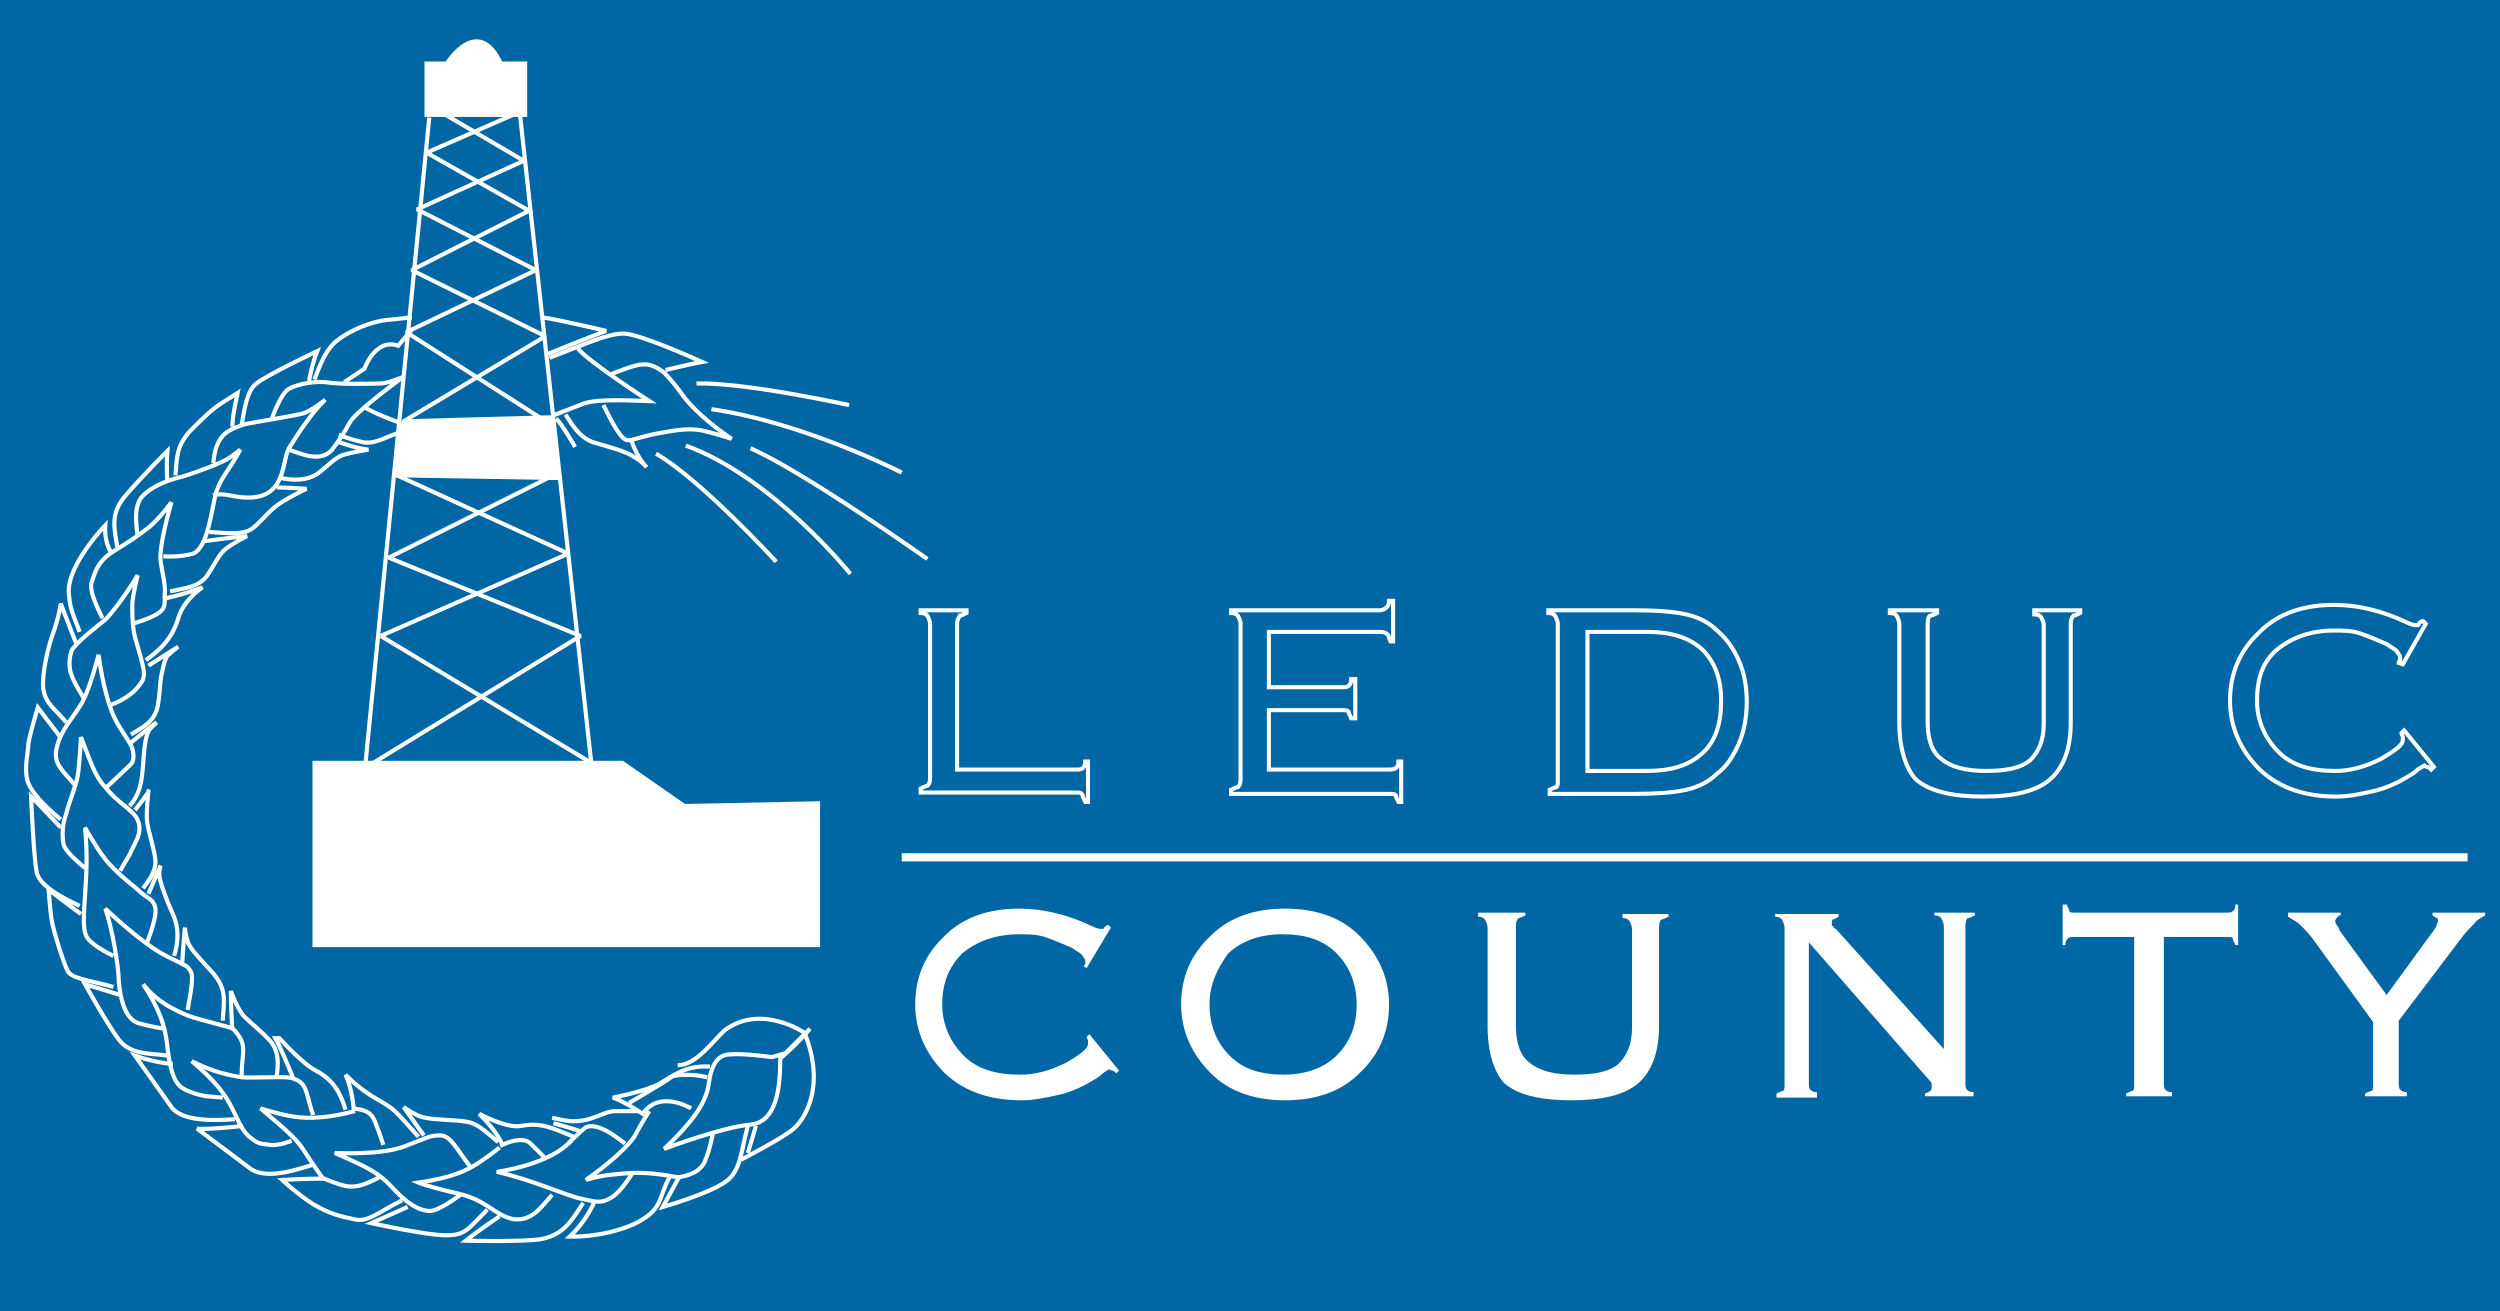 <?xml version="1.0" encoding="utf-8"?>
<!-- Generator: Adobe Illustrator 14.0.0, SVG Export Plug-In . SVG Version: 6.00 Build 43363)  -->
<!DOCTYPE svg PUBLIC "-//W3C//DTD SVG 1.1//EN" "http://www.w3.org/Graphics/SVG/1.1/DTD/svg11.dtd">
<svg version="1.1" xmlns="http://www.w3.org/2000/svg" xmlns:xlink="http://www.w3.org/1999/xlink" x="0px" y="0px" width="612px"
	 height="321px" viewBox="0 222.5 612 321" enable-background="new 0 222.5 612 321" xml:space="preserve">
<g id="Layer_2">
	<rect y="222.5" fill="#0066A4" width="612" height="321"/>
</g>
<g id="Layer_1">
	<g>
		<g>
			<path fill="none" stroke="#FFFFFF" d="M263.372,410.894c0.661,0,1.322,0,1.652-0.331c0.33-0.33,0.661-0.661,0.661-1.652h0.661
				v9.914h-0.661c-0.331-0.661-0.661-1.322-0.661-1.652c-0.331-0.661-0.661-0.661-1.652-0.661h-38.002v-0.991
				c0.661-0.33,1.322-0.661,1.652-0.661c0.331-0.33,0.661-0.661,0.661-1.982v-37.672c0-0.661-0.331-1.322-0.661-1.983
				c-0.331-0.33-0.661-0.661-1.652-0.661v-0.661h11.236v0.661c-0.661,0.331-1.322,0.661-1.652,0.661
				c-0.331,0.661-0.661,0.992-0.661,1.983v35.689H263.372z"/>
			<path fill="none" stroke="#FFFFFF" d="M339.706,410.894c0.661,0,1.322,0,1.983-0.331c0.33-0.33,0.66-0.661,0.66-1.652h0.661
				v9.914h-0.661c-0.33-0.661-0.66-1.322-0.66-1.652c-0.331-0.331-0.661-0.331-1.983-0.331h-38.333v-0.991
				c0.661-0.33,1.322-0.66,1.652-0.66c0.331-0.331,0.661-0.661,0.661-1.983v-38.002c0-0.661-0.331-1.322-0.661-1.983
				c-0.331-0.33-0.661-0.661-1.652-0.661v-0.661h36.35c0.661,0,1.321-0.33,1.652-0.661c0.33-0.331,0.661-0.661,0.661-1.652h0.991
				v9.914h-0.661c-0.33-0.661-0.33-1.322-0.661-1.652c-0.33-0.331-0.661-0.661-1.982-0.661h-27.098v13.548h17.845
				c0.661,0,1.322,0,1.652-0.331c0.33-0.33,0.661-0.661,0.661-1.652h0.991v9.583h-0.991c-0.331-0.661-0.661-1.322-0.661-1.652
				c-0.33-0.331-0.661-0.331-1.652-0.331h-17.845v14.541H339.706L339.706,410.894z"/>
			<path fill="none" stroke="#FFFFFF" d="M379.36,416.841v-0.991c0.661-0.33,1.322-0.66,1.652-0.66
				c0.331-0.331,0.331-0.661,0.331-1.652v-38.333c0-0.661-0.331-1.322-0.661-1.983c-0.33-0.33-0.661-0.661-1.652-0.661v-0.661
				h21.149c5.287,0,9.583,0.331,12.557,0.992c2.975,0.661,5.618,1.982,7.601,3.965c2.313,1.982,3.966,4.296,5.287,7.27
				c1.322,2.974,1.983,6.278,1.983,10.244c0,3.635-0.661,7.27-1.983,10.244c-1.321,2.975-2.974,5.618-5.287,7.271
				c-1.982,1.982-4.626,3.305-7.601,3.965c-2.974,0.661-7.27,0.991-12.557,0.991H379.36z M388.613,377.187v34.037h14.54
				c5.948,0,10.244-1.322,13.549-4.296c3.305-2.975,4.626-7.271,4.626-12.888c0-5.618-1.652-9.583-4.626-12.557
				c-3.305-2.974-7.601-4.296-13.549-4.296H388.613L388.613,377.187z"/>
			<path fill="none" stroke="#FFFFFF" d="M464.948,399.327v-24.123c0-0.661-0.331-1.322-0.661-1.983
				c-0.33-0.33-0.661-0.661-1.652-0.661v-0.661h11.566v0.661c-0.661,0.331-1.322,0.661-1.652,0.661
				c-0.331,0-0.661,0.661-0.661,1.983v24.123c0,3.966,0.991,7.271,3.305,8.922c2.313,1.983,5.948,2.975,10.905,2.975
				c4.956,0,8.592-0.661,10.904-2.644c1.983-1.982,3.305-4.627,3.305-8.923v-24.123c0-0.661-0.33-1.322-0.661-1.983
				c-0.33-0.331-0.66-0.661-1.652-0.661v-0.992h11.235v0.661c-0.66,0.331-1.321,0.661-1.651,0.661
				c-0.331,0.331-0.661,0.992-0.661,1.983v24.123c0,6.278-1.652,10.905-4.957,13.879c-3.305,2.975-8.922,4.296-16.522,4.296
				s-13.219-1.321-16.522-4.296C466.601,410.563,464.948,405.937,464.948,399.327z"/>
			<path fill="none" stroke="#FFFFFF" d="M587.216,384.787c0-0.33,0-0.33,0.331-0.661c0-0.331,0-0.661,0-0.661
				c0-0.661-0.331-0.661-0.661-1.322c-0.331-0.661-1.322-0.991-2.644-1.982c-2.313-0.992-4.627-1.983-6.609-2.644
				c-1.982-0.661-4.296-0.661-6.278-0.661c-5.618,0-10.244,1.652-13.879,4.626c-3.636,2.974-4.957,7.27-4.957,12.557
				c0,4.957,1.982,9.253,5.287,12.558c3.305,3.304,7.931,4.626,13.879,4.626c3.635,0,7.271-0.991,11.235-2.975
				c3.305-1.982,5.287-3.304,5.287-4.626c0-0.33,0-0.33,0-0.661c0-0.33-0.33-0.661-0.33-0.991l0.661-0.661l7.27,8.923l-0.661,0.66
				c-0.33-0.33-0.66-0.66-0.991-0.66c-0.33,0-0.661-0.331-0.661-0.331s-0.66,0.331-1.651,0.991
				c-0.661,0.661-1.652,1.322-2.313,1.652c-2.644,1.652-5.618,2.975-8.592,3.636c-2.975,0.66-5.948,1.321-8.922,1.321
				c-7.601,0-13.88-1.982-18.836-6.609c-4.627-4.626-7.271-10.243-7.271-16.853s2.313-12.227,7.271-16.853
				c4.626-4.626,10.904-6.609,18.175-6.609c5.617,0,11.565,1.322,17.845,4.296c1.321,0.661,1.982,0.661,2.313,0.661
				c0.331,0,0.661,0,0.661-0.331s0.661-0.661,0.991-0.661l0.661,0.661l-5.618,9.914L587.216,384.787z"/>
		</g>
		<line fill="none" stroke="#FFFFFF" stroke-width="2" x1="220.743" y1="432.373" x2="604.069" y2="432.373"/>
		<g>
			<path fill="#FFFFFF" d="M265.354,459.14c0-0.331,0-0.331,0.331-0.661c0-0.33,0-0.661,0-0.661c0-0.661-0.331-0.661-0.661-1.321
				c-0.331-0.661-1.322-0.992-2.644-1.983c-2.313-0.991-4.626-1.982-6.609-2.644c-1.982-0.661-4.296-0.661-6.278-0.661
				c-5.618,0-10.244,1.652-13.879,4.627c-3.304,3.305-4.957,7.27-4.957,12.557c0,4.957,1.982,9.253,5.287,12.558
				s7.931,4.626,13.879,4.626c3.635,0,7.27-0.991,11.235-2.974c3.305-1.982,5.288-3.305,5.288-4.626c0-0.331,0-0.331,0-0.661
				c0-0.331-0.331-0.661-0.331-0.991l0.661-0.661l7.27,8.922l-0.661,0.661c-0.331-0.33-0.661-0.661-0.991-0.661
				c-0.331,0-0.661-0.33-0.661-0.33c-0.331,0-0.661,0.33-1.652,0.991c-0.661,0.661-1.652,1.322-2.313,1.652
				c-2.644,1.652-5.618,2.974-8.592,3.635s-5.948,1.322-8.922,1.322c-7.601,0-13.879-1.983-18.836-6.609
				c-4.626-4.626-7.27-10.244-7.27-16.854c0-6.608,2.313-12.227,7.27-16.853c4.626-4.627,10.905-6.609,18.175-6.609
				c5.618,0,11.566,1.322,17.844,4.296c1.322,0.661,1.983,0.661,2.313,0.661c0.331,0,0.661,0,0.661-0.33
				c0.331-0.331,0.661-0.661,0.991-0.661l0.661,0.661l-5.948,9.913L265.354,459.14z"/>
			<path fill="#FFFFFF" d="M314.592,491.854c-7.27,0-13.549-1.983-18.175-6.609c-4.626-4.626-7.27-10.244-7.27-16.854
				c0-6.608,2.313-12.227,7.27-16.853c4.626-4.627,10.905-6.609,18.175-6.609s13.549,1.982,18.175,6.609
				c4.627,4.626,7.271,10.244,7.271,16.853c0,6.609-2.313,12.228-7.271,16.854C328.141,489.871,321.861,491.854,314.592,491.854z
				 M296.086,468.392c0,4.957,1.652,9.253,4.957,12.558c3.305,3.305,7.601,4.626,13.219,4.626c5.287,0,9.913-1.651,12.888-4.626
				c3.304-3.305,4.956-7.27,4.956-12.558c0-4.956-1.652-9.252-4.956-12.557c-3.305-3.305-7.601-4.627-13.219-4.627
				c-5.617,0-9.914,1.652-13.218,4.627C298.069,459.47,296.086,463.436,296.086,468.392z"/>
			<path fill="#FFFFFF" d="M364.16,473.68v-24.123c0-0.661-0.331-1.322-0.661-1.983c-0.331-0.33-0.661-0.661-1.652-0.661v-0.991
				h11.565v0.661c-0.66,0.33-1.321,0.661-1.652,0.661c-0.33,0.33-0.66,0.661-0.66,1.982v24.454c0,3.965,0.991,7.27,3.305,8.922
				c2.313,1.982,5.948,2.974,10.904,2.974c4.957,0,8.592-0.66,10.905-2.644c1.982-1.982,3.305-4.626,3.305-8.922v-24.123
				c0-0.661-0.331-1.322-0.661-1.982c-0.33-0.331-0.661-0.661-1.652-0.661v-0.991h11.235v0.66c-0.661,0.331-1.321,0.661-1.652,0.661
				c-0.33,0-0.66,0.991-0.66,1.983v24.123c0,6.278-1.652,10.904-4.957,13.879c-3.305,2.974-8.923,4.296-16.522,4.296
				c-7.601,0-13.219-1.322-16.523-4.296C365.813,484.915,364.16,480.288,364.16,473.68z"/>
			<path fill="#FFFFFF" d="M471.227,491.193v-0.991c0.661-0.331,0.991-0.331,1.322-0.661c0.33-0.33,0.33-0.661,0.33-0.991
				c0-0.331,0-0.661,0-0.661c0-0.33-0.33-0.661-0.33-0.661l-29.741-34.036v34.367c0,0.66,0,1.321,0.331,1.652
				c0.33,0.33,0.66,0.66,1.652,0.66v1.322h-9.914v-0.991c0.661-0.331,1.321-0.661,1.652-0.661c0.33-0.33,0.33-0.661,0.33-1.652
				v-38.332c0-0.661-0.33-1.322-0.66-1.983c-0.331-0.33-0.661-0.661-1.652-0.661v-0.66h15.531v0.66
				c-0.661,0.331-0.992,0.661-1.322,0.661s-0.33,0.661-0.33,0.991c0,0.331,0,0.661,0.33,0.661c0,0.331,0.331,0.661,0.661,0.661
				l26.437,29.41v-30.071c0-0.661-0.331-1.321-0.661-1.982c-0.331-0.331-0.661-0.661-1.652-0.661v-0.661h9.913v0.661
				c-0.66,0.33-1.321,0.661-1.651,0.661c-0.331,0-0.661,0.661-0.661,1.982v38.333c0,0.66,0,1.321,0.33,1.652
				c0.331,0.33,0.661,0.66,1.652,0.66v0.992h-11.896V491.193z"/>
			<path fill="#FFFFFF" d="M520.465,491.193v-0.991c0.66-0.331,1.321-0.661,1.651-0.661c0.331-0.33,0.331-0.661,0.331-1.652v-36.02
				h-14.54c-0.661,0-1.322,0-1.652,0.331c-0.33,0.33-0.661,0.66-0.661,1.651h-0.66v-9.913h0.991c0.33,0.661,0.66,1.321,0.66,1.652
				c0,0.33,0.661,0.33,1.652,0.33h36.681c0.661,0,1.322,0,1.652-0.33c0.33-0.331,0.661-0.661,0.661-1.652h0.661v9.913h-0.661
				c-0.331-0.66-0.661-1.321-0.661-1.651c0-0.331-0.661-0.331-1.982-0.331h-14.871v35.689c0,0.66,0,1.321,0.331,1.652
				c0.33,0.33,0.661,0.66,1.652,0.66v0.992h-11.235V491.193z"/>
			<path fill="#FFFFFF" d="M578.955,491.193v-0.991c0.66-0.331,1.321-0.661,1.651-0.661c0.331-0.33,0.331-0.661,0.331-1.652v-15.201
				l-14.87-20.487c-0.992-1.322-1.983-2.313-2.975-3.305c-0.661-0.661-1.982-1.322-2.974-1.983v-0.991h12.888v0.661
				c-0.661,0-0.661,0.33-0.991,0.661c-0.331,0.33-0.331,0.661-0.331,0.661c0,0.33,0,0.66,0.331,0.991
				c0.33,0.661,0.66,0.661,0.66,1.321l11.566,15.862l11.565-15.862c0.331-0.66,0.661-0.66,0.661-1.321
				c0.33-0.661,0.33-0.661,0.33-0.991c0-0.331,0-0.661-0.33-0.661c-0.33-0.331-0.661-0.331-0.991-0.661v-0.661h12.888v0.661
				c-0.991,0.661-1.983,0.991-2.644,1.982c-0.661,0.661-1.983,1.983-2.975,3.305l-15.531,20.488v15.201c0,0.66,0,1.321,0.331,1.652
				c0.33,0.33,0.66,0.66,1.652,0.66v0.992h-10.244V491.193z"/>
		</g>
		<path fill="none" stroke="#FFFFFF" stroke-width="1.019" d="M165.888,483.263c4.626,0,8.592-5.948,11.566-8.592
			c8.922-6.609,19.497,0.661,19.497,0.661c5.288,13.218,0,21.148-2.644,23.462s-12.888,7.601-12.888,7.601"/>
		<path fill="none" stroke="#FFFFFF" stroke-width="1.019" d="M198.272,474.34c-3.304,3.966-7.27,7.271-7.27,7.271
			c0,6.608-0.661,15.531-7.27,16.192c-7.27,0.66-21.149,5.948-21.149,5.948c6.279-5.948,10.244-10.905,10.905-15.862
			c0.661-4.957,2.313-7.27,5.287-7.27c2.974-0.331,10.244,0.66,10.244,0.66l3.304-0.991L198.272,474.34z"/>
		<path fill="none" stroke="#FFFFFF" stroke-width="1.019" d="M183.071,498.133c-1.652,5.948-1.652,10.905-5.287,13.549
			c-3.966,2.974-15.531,6.278-15.531,6.278l3.965-7.27c3.965-0.661,5.948-2.313,6.609-4.627c0.991-2.313,1.652-5.948,1.652-5.948"/>
		<path fill="none" stroke="#FFFFFF" stroke-width="1.019" d="M173.818,483.593c-5.948-0.33-8.592,1.982-12.557,4.296
			c-3.965,1.982-11.235,3.305-11.235,3.305c2.974,0.991,7.27,3.966,7.27,3.966c2.313-2.975,4.626-3.305,7.27-2.975
			c2.313,0.33,4.626,1.652,4.626,1.652"/>
		<path fill="none" stroke="#FFFFFF" stroke-width="1.019" d="M165.888,510.69c-8.592-1.652-12.227-0.992-15.862-0.661
			c-3.635,0.33-6.609,1.321-6.609,1.321c5.287-3.635,10.905-8.592,12.227-11.235s3.305-5.617,3.305-5.617"/>
		<path fill="none" stroke="#FFFFFF" stroke-width="1.019" d="M139.782,501.768c-5.287,5.948-18.175,7.601-18.175,7.601
			c8.922,1.982,17.184,5.948,20.818,6.609c3.305,0.661,4.626,1.321,7.27-0.331s5.288-6.278,5.288-6.278"/>
		<path fill="none" stroke="#FFFFFF" stroke-width="1.019" d="M163.905,510.69c-2.974,5.287-1.322,7.931-8.922,11.565
			c-7.601,3.305-15.532,2.975-15.532,2.975c3.966-3.636,5.948-8.262,5.948-8.262"/>
		<path fill="none" stroke="#FFFFFF" stroke-width="1.019" d="M140.443,500.776c-4.957-1.982-7.931-3.635-12.888-2.644
			c-3.635,0.661-10.244-2.974-10.244-2.974c4.957,4.956,5.618,7.6,5.618,7.6c2.974-1.321,5.618-1.652,6.939-0.33
			s3.305,3.305,3.305,3.305"/>
		<path fill="none" stroke="#FFFFFF" stroke-width="1.019" d="M135.155,514.986c-2.644,2.974-4.957,6.608-9.583,5.948
			c-4.626-0.992-6.278-4.627-13.548-6.279s-9.583-2.644-9.583-2.644c8.592-1.321,11.896-2.974,14.871-4.957
			c2.974-1.982,4.957-3.635,4.957-3.635"/>
		<path fill="none" stroke="#FFFFFF" stroke-width="1.019" d="M142.756,516.969c-3.305,5.287-5.287,7.931-10.574,8.922
			c-5.288,0.661-18.175,0.331-18.175,0.331c3.305-2.644,8.261-5.948,8.261-5.948"/>
		<path fill="none" stroke="#FFFFFF" stroke-width="1.019" d="M121.938,502.099c-5.288-4.627-5.948-4.957-10.244-5.288
			c-4.626-0.33-7.601-0.33-9.583-1.321c-1.983-0.991-3.305-1.982-3.305-1.982l4.957,6.939"/>
		<path fill="none" stroke="#FFFFFF" stroke-width="1.019" d="M115.328,508.377c-3.635-4.626-4.957-7.931-7.6-7.931
			s-3.305,0.66-8.592,2.644c-5.948,2.313-17.184,1.652-17.184,1.652c6.609,2.974,10.244,4.296,13.879,8.261
			c3.635,3.966,6.609,5.948,9.583,5.948c2.644-0.33,7.27-3.965,7.27-3.965"/>
		<path fill="none" stroke="#FFFFFF" stroke-width="1.019" d="M119.294,518.621c-4.957,4.957-5.288,6.278-10.244,6.278
			c-4.626,0-18.175-2.974-18.175-2.974l8.922-3.966"/>
		<path fill="none" stroke="#FFFFFF" stroke-width="1.019" d="M102.44,500.776c-5.948-6.609-5.618-6.609-10.244-9.253
			c-4.626-2.644-7.601-5.948-7.601-5.948c1.652,3.636,1.982,8.262,1.982,8.262c2.313,0.33,3.966,0.661,4.957,2.644
			c0.661,1.322,2.313,6.278,2.313,6.278"/>
		<path fill="none" stroke="#FFFFFF" stroke-width="1.019" d="M98.475,516.308c-5.948,2.975-8.592,5.618-11.896,4.627
			c-3.304-0.661-5.948-1.322-9.914-3.636c-3.635-2.313-7.6-5.948-7.6-5.948c5.287-0.33,10.244-0.33,10.244-0.33
			c4.957,1.982,6.278,2.313,8.922,1.652c2.313-0.661,4.626-1.982,4.626-1.982"/>
		<path fill="none" stroke="#FFFFFF" stroke-width="1.019" d="M86.909,494.498c-6.278,1.652-11.235,1.982-15.201,1.321
			c-3.965-0.66-7.931-1.982-7.931-1.982c6.279,5.287,8.922,7.601,10.575,10.244s4.957,7.27,4.957,7.27"/>
		<path fill="none" stroke="#FFFFFF" stroke-width="1.019" d="M76.665,495.489c-1.652-4.626-1.322-7.271-3.965-8.592
			c-1.982-0.991-3.635-0.661-7.931-0.661c-4.626,0-4.626,0.331-8.922-0.661c-4.626-0.991-8.922-3.304-8.922-3.304
			c5.948,4.956,8.261,8.261,9.914,11.565s2.644,5.948,4.626,7.27c1.983,1.652,2.644,1.322,4.626,1.652
			c1.982,0.331,5.287-0.991,5.287-0.991"/>
		<path fill="none" stroke="#FFFFFF" stroke-width="1.019" d="M59.151,485.906c0-5.287,1.322-7.271-0.992-10.244
			c-1.322-1.652-0.661-1.322-5.618-2.644c-4.626-1.322-5.948-1.322-10.244-3.635c-4.626-2.313-7.27-5.948-7.27-5.948
			c5.948,8.922,5.618,13.548,6.278,17.844c0.661,3.636,1.322,6.609,3.965,7.932c2.644,1.321,5.288,1.652,5.288,1.652l3.965,0.33"/>
		<line fill="none" stroke="#FFFFFF" stroke-width="1.019" x1="185.054" y1="498.133" x2="183.071" y2="504.742"/>
		<path fill="none" stroke="#FFFFFF" stroke-width="1.019" d="M84.596,494.167c-1.322-4.296-2.974-7.27-7.27-9.583
			c-3.305-1.652-8.922-7.931-8.922-7.931h-0.991c1.322,2.313,4.296,9.583,4.296,9.583"/>
		<path fill="none" stroke="#FFFFFF" stroke-width="1.019" d="M76.335,507.716c-3.305,0.991-10.905,3.635-14.871,0.991
			c-3.965-2.974-13.218-9.913-13.218-9.913c2.313,0.33,11.235-0.661,11.235-0.661"/>
		<path fill="none" stroke="#FFFFFF" stroke-width="1.019" d="M57.499,496.48c-4.957,0.33-12.888,0.661-15.531-2.974
			c-2.313-3.305-8.922-12.558-8.922-12.558c5.948,1.982,9.252,1.982,9.252,1.982"/>
		<path fill="none" stroke="#FFFFFF" stroke-width="1.019" d="M67.743,485.906c0.33-2.644,0.661-5.618-1.322-8.262
			c-1.983-2.313-4.957-4.626-6.609-6.278s-3.305-6.278-3.305-6.278c0,3.965,0.331,8.922,0.331,8.922"/>
		<path fill="none" stroke="#FFFFFF" stroke-width="1.019" d="M54.525,472.357c0.331-4.957,0.991-7.601-2.313-11.565
			c-3.304-3.636-5.948-6.279-6.278-7.932c-0.661-1.982-0.661-3.304-0.661-3.304c-0.33,3.304-0.661,8.592-0.661,8.592"/>
		<path fill="none" stroke="#FFFFFF" stroke-width="1.019" d="M45.933,469.714c0.661-3.966,1.652-8.262,0.661-9.583
			c-0.991-1.322,0-0.661-5.948-3.635c-5.948-2.975-14.871-11.566-14.871-11.566c1.652,4.627,3.305,14.21,3.305,17.845
			c0.33,3.635,1.322,9.253,4.957,10.244c3.635,0.991,6.279,1.321,6.279,1.321"/>
		<path fill="none" stroke="#FFFFFF" stroke-width="1.019" d="M41.307,480.949c-3.965-0.661-9.252,0-12.227-3.966
			c-2.974-3.965-8.262-13.548-8.262-13.548l8.592,2.644"/>
		<path fill="none" stroke="#FFFFFF" stroke-width="1.019" d="M42.628,456.496c0.991-3.305,1.322-6.609-0.331-10.244
			c-1.652-3.636-3.304-8.262-3.304-9.584c0-1.651,0.331-2.313,0.331-2.313l-2.974,6.939"/>
		<path fill="none" stroke="#FFFFFF" stroke-width="1.019" d="M36.02,453.191c1.652-4.296,2.313-7.271,1.982-8.592
			c-0.661-2.313-1.982-1.983-4.626-4.627c-2.974-2.313-6.609-5.617-7.931-7.6c-1.652-1.983-4.626-7.271-4.626-7.271
			c0.661,6.939,0.331,11.235,0,16.522c-0.33,5.287-0.661,8.923,0.661,10.575c1.322,1.982,6.279,4.296,6.279,4.296"/>
		<path fill="none" stroke="#FFFFFF" stroke-width="1.019" d="M27.758,464.096c-5.948-1.652-10.244-1.982-11.236-3.965
			c-0.991-1.982-3.635-10.244-3.965-12.888s-0.661-6.939-0.661-6.939c5.618,4.296,7.931,5.948,7.931,5.948"/>
		<path fill="none" stroke="#FFFFFF" stroke-width="1.019" d="M19.497,444.269c-4.957-2.313-10.244-5.287-10.574-8.592
			c-0.661-3.304-1.322-18.175-1.322-18.175c3.304,3.305,7.27,7.601,7.27,7.601"/>
		<path fill="none" stroke="#FFFFFF" stroke-width="1.019" d="M20.818,435.017c-2.313-1.983-4.957-4.296-5.287-5.948
			c-0.331-1.983-0.331-4.627,0.661-7.271c0.661-2.974,2.644-7.27,2.974-10.244c0.33-2.644,0.661-8.592,0.661-8.592
			c1.983,4.957,3.305,9.583,5.948,12.228c2.313,2.974,4.626,4.296,6.279,5.947c1.982,1.652,2.313,3.636,1.982,5.288
			s-1.652,3.635-2.313,5.287c-0.991,1.652-2.313,3.965-2.313,3.965"/>
		<path fill="none" stroke="#FFFFFF" stroke-width="1.019" d="M35.028,439.973c1.652-2.313,3.304-4.296,2.974-7.27
			c-0.33-2.644-1.652-6.609-1.982-8.922c-0.331-2.313,0.331-7.601,0.331-7.601c0.33,0-3.305,4.626-3.305,4.626"/>
		<path fill="none" stroke="#FFFFFF" stroke-width="1.019" d="M14.871,423.12c-3.966-3.305-7.601-6.939-8.262-9.914
			c-0.661-3.305,0.331-6.608,0.331-8.592c0.331-2.313,2.313-8.922,2.313-8.922l5.287,6.939"/>
		<path fill="none" stroke="#FFFFFF" stroke-width="1.019" d="M18.175,414.528c-2.644-3.305-5.287-4.957-4.296-8.923
			c0.992-4.626,4.296-7.6,6.279-11.235s3.965-11.566,3.965-11.566c0.991,7.27,2.644,12.888,3.965,15.531s3.305,5.287,3.966,6.609
			c0.661,1.321,0.991,3.635,0,4.626c-0.992,0.991-5.948,5.618-5.948,5.618"/>
		<path fill="none" stroke="#FFFFFF" stroke-width="1.019" d="M31.724,419.815c2.313-2.644,2.974-5.287,3.305-10.244
			c0.33-4.626,0.661-7.27,1.652-8.592c0.992-0.991,1.652-1.652,1.652-1.652c-2.644,1.982-6.278,4.957-6.278,4.957"/>
		<path fill="none" stroke="#FFFFFF" stroke-width="1.019" d="M16.192,399.327c-2.644-3.305-4.957-4.296-5.618-8.261
			c-0.331-3.965,1.322-10.575,2.313-13.218c1.652-4.626,1.983-7.601,1.983-7.601c1.982,5.288,3.965,10.244,3.965,10.244"/>
		<path fill="none" stroke="#FFFFFF" stroke-width="1.019" d="M27.097,395.031c2.974-0.991,5.618-2.974,6.609-4.296
			c0.992-1.322,1.983-1.982,1.322-4.957c-0.661-3.305-1.983-6.609-2.313-8.922c-0.331-2.644-0.331-4.296-0.331-6.279
			c0-1.982,1.322-7.27,1.322-7.27c-2.974,4.957-6.278,9.253-7.931,10.905c-1.652,1.322-7.27,5.618-8.261,7.6
			c-0.661,1.983-0.661,4.296,0,5.948c0.661,1.983,2.974,5.618,2.974,5.618"/>
		<path fill="none" stroke="#FFFFFF" stroke-width="1.019" d="M32.054,402.302c3.304-1.983,5.948-3.305,6.609-7.271
			c0.661-3.965,0.331-4.957,0.991-7.931c0.661-2.974,0.992-3.966,1.983-4.626c0.661-0.661,1.983-1.652,1.983-1.652l-7.27,4.626"/>
		<path fill="none" stroke="#FFFFFF" stroke-width="1.019" d="M19.497,377.187c-2.313-5.948-2.313-6.279-2.644-9.253
			c-0.661-6.939,8.922-16.853,8.922-16.853c-0.331,4.626,1.652,6.939,1.652,6.939"/>
		<path fill="none" stroke="#FFFFFF" stroke-width="1.019" d="M25.114,373.882c-1.982-3.965-3.304-7.27-2.644-8.922
			c0.661-1.652,0.992-4.626,4.957-7.27c4.296-2.644,6.278-3.965,9.252-6.278c2.644-2.313,5.288-5.948,5.288-5.948
			c-1.983,6.939-2.974,12.227-2.644,14.54c0.33,2.313,1.322,5.948,0.991,8.261c0,1.982,0.331,3.305-1.983,4.626
			c-2.313,1.322-5.948,2.313-5.948,2.313"/>
		<path fill="none" stroke="#FFFFFF" stroke-width="1.019" d="M35.689,384.126c2.644-1.983,6.279-4.626,7.931-10.244
			c1.322-4.626,5.948-7.601,5.948-7.601c-5.287,1.983-8.922,2.644-8.922,2.644"/>
		<path fill="none" stroke="#FFFFFF" stroke-width="1.019" d="M28.75,356.699c-0.661-4.626-1.983-8.261,1.983-12.888
			c3.965-4.626,10.244-10.905,10.244-10.905c-0.33,4.296,0,7.6,0,7.6"/>
		<path fill="none" stroke="#FFFFFF" stroke-width="1.019" d="M33.706,353.725c-0.661-4.626-0.661-7.931,1.322-9.914
			c1.982-1.983,5.287-3.635,9.583-4.626c4.296-1.322,10.244-3.635,11.566-4.626c0.991-0.661,2.644-1.982,2.644-1.982
			c-3.305,5.948-4.626,6.609-5.948,10.574c-0.991,3.635-1.983,13.549-5.618,14.871c-3.305,0.991-7.27,0.661-7.27,0.661"/>
		<path fill="none" stroke="#FFFFFF" stroke-width="1.019" d="M41.637,367.273c4.296-0.992,6.609-0.992,8.922-3.635
			c1.982-2.974,3.304-5.948,4.957-6.939c1.652-1.322,4.957-2.974,4.957-2.974c-3.966,0.331-10.905,1.322-10.905,1.322"/>
		<path fill="none" stroke="#FFFFFF" stroke-width="1.019" d="M42.959,338.854c0.331-4.626,0.331-7.27,3.635-10.905
			c3.305-3.305,5.288-5.287,7.931-6.939s3.635-2.313,3.635-2.313c-1.322,6.278-0.991,5.287-1.322,8.261"/>
		<path fill="none" stroke="#FFFFFF" stroke-width="1.019" d="M52.211,335.88c0.331-3.304,0.992-4.957,1.983-6.278
			s2.644-2.313,5.948-3.305c3.305-0.661,11.896-1.982,14.209-2.644c1.983-0.661,5.287-3.305,5.287-3.305
			c-3.304,2.974-7.27,9.253-8.922,11.896c-1.983,3.635-0.331,14.54-14.21,11.566c-3.304-0.661-4.296,0-4.296,0"/>
		<path fill="none" stroke="#FFFFFF" stroke-width="1.019" d="M51.22,352.733c4.626,0.33,8.261,0.661,10.244-0.661
			s3.305-3.305,5.618-5.287c2.313-1.983,7.931-4.626,7.931-4.626c-5.288-0.331-7.27-0.331-7.27-0.331"/>
		<path fill="none" stroke="#FFFFFF" stroke-width="1.019" d="M59.151,326.627c0.661-3.965,1.322-8.592,3.635-10.244
			c2.313-1.982,14.871-7.931,14.871-7.931c-1.322,3.304-1.983,7.27-1.983,7.27"/>
		<path fill="none" stroke="#FFFFFF" stroke-width="1.019" d="M66.421,325.306c1.322-3.635,2.974-6.939,4.296-7.601
			c0.991-0.661,4.957-1.982,8.922-1.652c3.635,0.661,11.896,0.331,13.549,0.331s5.618-1.652,5.618-1.652
			c-4.626,3.305-12.227,9.253-13.218,11.235c-0.991,1.983-2.974,4.957-4.296,6.609c-1.652,1.982-4.296,1.982-6.609,1.322
			c-2.313-0.661-3.965-1.322-3.965-1.322"/>
		<path fill="none" stroke="#FFFFFF" stroke-width="1.019" d="M68.734,339.515c3.305,0.661,6.279,0.661,8.922-0.991
			c2.644-1.983,4.296-3.966,6.278-4.626c1.983-0.661,6.279-1.322,6.279-1.322c-3.305-0.331-7.601-1.983-7.601-1.983"/>
		<path fill="none" stroke="#FFFFFF" stroke-width="1.019" d="M97.153,328.61c-2.974,0.991-5.948,2.974-8.922,1.982
			c-2.974-0.661-5.287-1.652-5.287-1.652"/>
		<path fill="none" stroke="#FFFFFF" stroke-width="1.019" d="M88.892,322.001c2.644,1.652,7.931,3.635,8.922,3.965"/>
		<path fill="none" stroke="#FFFFFF" stroke-width="1.019" d="M76.996,315.392c1.652-4.626,3.305-7.931,5.618-9.583
			c3.305-2.644,8.592-4.626,11.896-4.957s6.279-0.661,6.279-0.661"/>
		<path fill="none" stroke="#FFFFFF" stroke-width="1.019" d="M100.789,303.165l-3.305,3.966c-5.618-1.983-8.261,5.618-8.261,5.618
			l-4.957,3.304"/>
		<path fill="none" stroke="#FFFFFF" stroke-width="1.019" d="M135.155,496.15c3.305,0.66,5.288,1.321,8.922,0.33
			c3.305-0.991,4.626-1.982,6.609-1.982c1.982,0,5.618,0,5.618,0"/>
		<path fill="none" stroke="#FFFFFF" stroke-width="1.019" d="M153,502.429c-2.644-1.982-3.635-2.644-4.957-3.305
			c-1.322-0.661-3.304-1.321-4.626-0.661c-0.992,0.661-4.296,3.966-4.296,3.966"/>
		<path fill="none" stroke="#FFFFFF" stroke-width="1.019" d="M142.095,499.455c-1.652-0.661-6.609-1.983-6.609-1.983"/>
		<path fill="none" stroke="#FFFFFF" stroke-width="1.019" d="M173.158,486.236c-3.635-0.991-8.261-0.661-8.922,0
			c-0.661,0.661-10.244,6.279-10.244,6.279"/>
		<polygon fill="#FFFFFF" stroke="#FFFFFF" points="76.996,409.241 144.739,409.241 152.339,409.241 167.54,419.815 
			200.255,419.154 200.255,453.852 76.996,453.852 		"/>
		<polyline fill="none" stroke="#FFFFFF" stroke-width="1.019" points="127.225,249.962 144.739,409.241 93.188,378.178 
			93.188,378.178 		"/>
		<line fill="none" stroke="#FFFFFF" stroke-width="1.019" x1="89.223" y1="411.885" x2="105.084" y2="251.284"/>
		<path fill="#FFFFFF" stroke="#FFFFFF" stroke-width="1.019" d="M109.38,238.066h-4.957v12.557h24.123v-12.557h-5.948
			C116.98,225.839,109.38,238.066,109.38,238.066z"/>
		<polyline fill="none" stroke="#FFFFFF" stroke-width="1.019" stroke-linejoin="bevel" points="89.223,410.563 142.095,378.178 
			95.17,359.012 136.808,338.193 135.155,326.627 99.466,303.826 131.19,288.625 102.11,273.755 128.216,261.858 107.397,249.632 		
			"/>
		<polyline fill="none" stroke="#FFFFFF" stroke-width="1.019" stroke-linejoin="bevel" points="93.188,378.178 139.121,358.021 
			97.153,338.854 98.806,325.636 133.503,304.817 100.789,288.625 129.538,274.085 104.423,259.876 125.572,250.623 		"/>
		<polyline fill="#FFFFFF" stroke="#FFFFFF" points="97.814,325.966 97.153,338.854 136.478,339.515 135.155,324.645 
			98.806,325.636 		"/>
		<path fill="none" stroke="#FFFFFF" stroke-width="1.019" stroke-linejoin="bevel" d="M132.842,300.191
			c4.296,0.661,15.531,3.304,15.531,3.304c-5.287,1.983-14.209,5.618-14.209,5.618"/>
		<path fill="none" stroke="#FFFFFF" stroke-width="1.019" d="M134.495,310.105c8.592-3.305,14.209-5.948,18.175-5.948
			s19.167,6.939,19.167,6.939c-1.983,0.331-8.922,1.982-8.922,1.982"/>
		<path fill="none" stroke="#FFFFFF" stroke-width="1.019" d="M141.434,307.792c2.644,3.305,17.514,12.888,17.514,12.888
			c-8.261-0.331-13.549-0.331-16.192,0.661c-2.644,0.991-7.601,2.974-7.601,2.974"/>
		<path fill="none" stroke="#FFFFFF" stroke-width="1.019" d="M147.713,321.67c1.982,3.966,4.296,8.592,5.948,8.592
			c1.652,0,2.313-0.661,7.27-1.652c5.288-0.992,8.262-1.322,11.236-0.661s6.939,1.983,6.939,1.983
			c-5.948-3.966-10.244-8.262-11.896-10.575s-3.305-4.296-4.626-5.618c-1.652-1.322-3.635-2.313-5.618-1.983
			c-1.652,0-7.27,2.313-7.27,2.313"/>
		<path fill="none" stroke="#FFFFFF" stroke-width="1.019" d="M138.46,323.984c1.652,2.644,3.635,5.948,7.27,6.939
			c3.305,0.991,7.27,1.983,9.253,3.305c1.982,0.991,3.304,2.644,3.304,2.644c-2.313-2.313-3.635-6.279-3.635-6.279"/>
		<path fill="none" stroke="#FFFFFF" stroke-width="1.019" d="M170.514,316.383c11.896-0.331,37.341,5.287,37.341,5.287"/>
		<path fill="none" stroke="#FFFFFF" stroke-width="1.019" d="M174.149,322.662c22.801,3.304,46.594,15.531,46.594,15.531"/>
		<path fill="none" stroke="#FFFFFF" stroke-width="1.019" d="M183.732,332.245c12.888,5.618,43.289,27.097,43.289,27.097"/>
		<path fill="none" stroke="#FFFFFF" stroke-width="1.019" d="M167.871,331.584c21.149,7.601,40.315,31.394,40.315,31.394"/>
		<path fill="none" stroke="#FFFFFF" stroke-width="1.019" d="M160.601,333.567c10.905,6.279,29.41,26.437,29.41,26.437"/>
		<path fill="none" stroke="#FFFFFF" stroke-width="1.019" d="M136.147,324.975c1.652,1.652,4.626,6.939,4.626,6.939"/>
	</g>
</g>
</svg>
